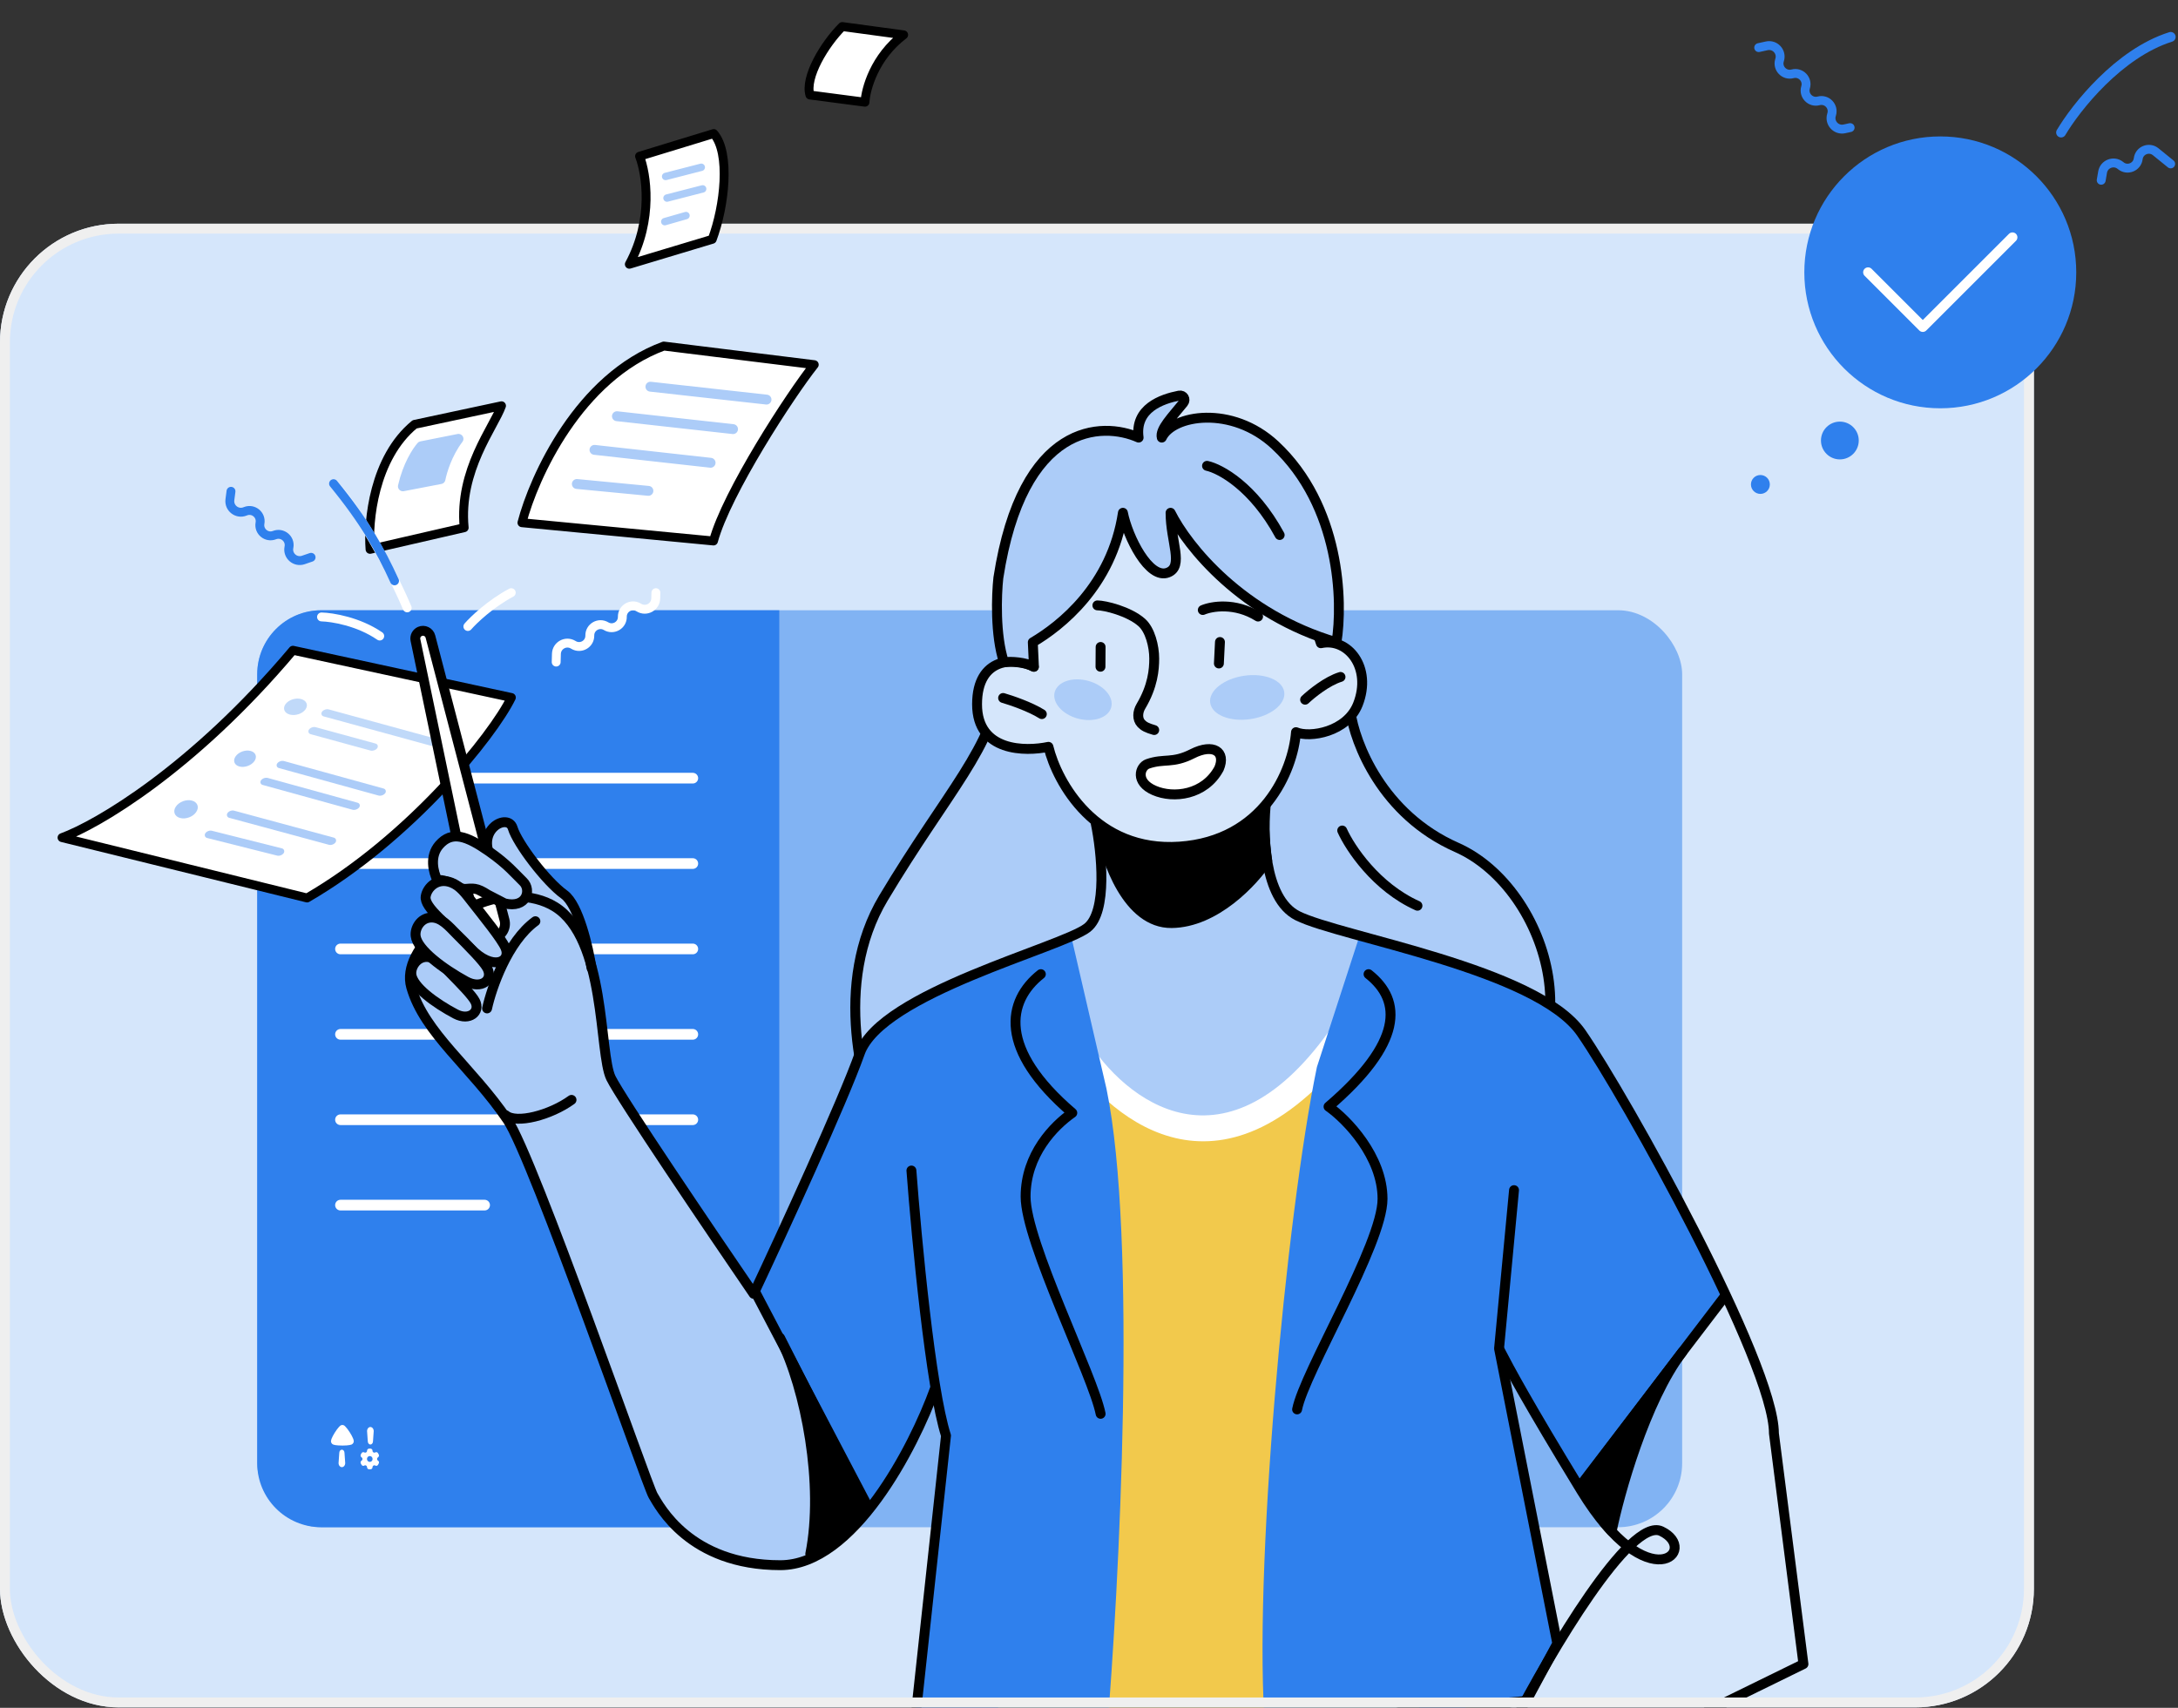 <svg width="408" height="320" viewBox="0 0 408 320" fill="none" xmlns="http://www.w3.org/2000/svg">
<rect x="0" y="0" width="408" height="320" fill="#333333" stroke="none"/>
<g clip-path="url(#clip0_243_383)">
<rect y="41.918" width="381" height="278" rx="22.218" fill="#D5E6FB"/>
<rect opacity="0.5" x="48.184" y="114.348" width="266.931" height="171.816" rx="12" fill="#2F80ED"/>
<path d="M48.184 126.348C48.184 119.72 53.556 114.348 60.184 114.348H145.983V286.163H60.184C53.556 286.163 48.184 280.791 48.184 274.163V126.348Z" fill="#2F80ED"/>
<path d="M63.781 145.807H129.781" stroke="white" stroke-width="2" stroke-linecap="round" stroke-linejoin="round"/>
<path d="M63.781 161.807H129.781" stroke="white" stroke-width="2" stroke-linecap="round" stroke-linejoin="round"/>
<path d="M63.781 177.807H129.781" stroke="white" stroke-width="2" stroke-linecap="round" stroke-linejoin="round"/>
<path d="M63.781 193.807H129.781" stroke="white" stroke-width="2" stroke-linecap="round" stroke-linejoin="round"/>
<path d="M63.781 209.807H129.781" stroke="white" stroke-width="2" stroke-linecap="round" stroke-linejoin="round"/>
<path d="M63.781 225.807H90.781" stroke="white" stroke-width="2" stroke-linecap="round" stroke-linejoin="round"/>
<circle cx="60.68" cy="273.436" r="2" fill="white"/>
<circle cx="68.68" cy="273.436" r="2" fill="white"/>
<circle cx="76.68" cy="273.436" r="2" fill="white"/>
<path d="M88.759 201.18C81.443 194.614 77.567 186.066 77.098 182.704L77.813 179.845L79.762 178.805C79.244 178.653 78.207 177.622 78.207 174.71C78.207 171.799 81.02 171.721 82.427 172.046L81.062 170.096C78.982 168.068 81.106 166.131 82.427 165.416L81.062 161.972C81.998 154.589 88.255 156.512 91.266 158.397C93.021 151.508 96.075 154.823 96.14 155.538C96.205 156.252 101.405 165.156 104.914 167.041C108.424 168.926 112.064 182.314 112.324 187.709C112.532 192.024 113.753 199.039 114.338 202.007L140.66 241.653L162.594 281.641C157.494 288.928 156.451 291.659 145.383 292.713C134.314 293.767 129.307 286.783 125.617 284.148C122.666 282.04 118.238 270.532 116.394 265.042C112.616 254.632 104.745 232.996 103.48 229.728C101.899 225.643 97.905 209.388 88.759 201.18Z" fill="#ACCCF8"/>
<path d="M272.883 158.781C258.89 152.603 253.779 139.211 252.972 133.288C246.755 107.795 235.792 97.051 216.803 96.034C197.814 95.016 188.32 116.04 187.302 127.908C186.285 139.776 177.469 148.254 165.501 168.26C155.927 184.265 161.512 204.65 165.501 212.841C194.658 215.892 257.668 219.647 276.453 210.268C299.933 198.543 290.374 166.503 272.883 158.781Z" fill="#ACCCF8" stroke="black" stroke-width="1.852" stroke-linecap="round" stroke-linejoin="round"/>
<path d="M249.927 191.838C229.643 221.521 210.555 206.061 203.547 194.621L187.777 201.114L192.415 318.61H257.966L275.281 242.547L249.927 191.838Z" fill="white"/>
<path d="M254.11 195.295C229.324 227.84 208.56 210.087 200.34 198.269L181.844 204.977L187.284 326.352H264.169L284.479 247.778L254.11 195.295Z" fill="#F2C94C"/>
<path d="M54.87 121.841C36.149 144.081 18.238 154.513 11.622 156.948L57.524 168.259C76.814 157.086 92.325 137.849 95.794 130.695L54.87 121.841Z" fill="white" stroke="black" stroke-width="1.666" stroke-linejoin="round"/>
<g opacity="0.5">
<ellipse cx="1.927" cy="1.803" rx="1.927" ry="1.803" transform="matrix(0.965 0.264 -0.59 0.807 54.555 130.473)" fill="#82B3F4"/>
<rect width="22.431" height="1.624" rx="0.812" transform="matrix(0.965 0.264 -0.59 0.807 60.797 132.709)" fill="#82B3F4"/>
<rect width="13.246" height="1.624" rx="0.812" transform="matrix(0.965 0.264 -0.59 0.807 58.359 136.041)" fill="#82B3F4"/>
</g>
<circle cx="1.803" cy="1.803" r="1.803" transform="matrix(0.964 0.266 -0.591 0.807 45.227 140.23)" fill="#ACCCF8"/>
<rect width="20.982" height="1.624" rx="0.812" transform="matrix(0.964 0.266 -0.591 0.807 52.414 142.385)" fill="#ACCCF8"/>
<rect width="19.076" height="1.624" rx="0.812" transform="matrix(0.964 0.266 -0.591 0.807 49.379 145.551)" fill="#ACCCF8"/>
<ellipse cx="1.972" cy="1.972" rx="1.972" ry="1.972" transform="matrix(0.965 0.261 -0.563 0.827 34.059 149.496)" fill="#ACCCF8"/>
<rect width="20.982" height="1.624" rx="0.812" transform="matrix(0.965 0.261 -0.563 0.827 43.066 151.684)" fill="#ACCCF8"/>
<rect width="15.149" height="1.624" rx="0.812" transform="matrix(0.97 0.244 -0.548 0.836 38.902 155.463)" fill="#ACCCF8"/>
<path d="M110.809 181.382C110.224 177.595 108.382 169.538 105.692 167.605C102.329 165.188 96.92 158.058 96.043 155.157C95.165 152.257 89.025 155.399 92.095 160.958C94.551 165.405 93.118 170.545 92.095 172.56" stroke="black" stroke-width="1.852" stroke-linecap="round" stroke-linejoin="round"/>
<path d="M77.827 119.928L88.155 169.542L89.285 173.779C89.664 175.201 91.113 176.058 92.543 175.705C94.006 175.345 94.891 173.857 94.51 172.399L80.629 119.271C80.406 118.418 79.475 117.964 78.666 118.313C78.038 118.584 77.688 119.259 77.827 119.928Z" fill="white" stroke="black" stroke-width="1.852" stroke-linecap="round" stroke-linejoin="round"/>
<path d="M91.242 188.953C92.089 185.089 95.084 176.411 100.295 172.613" stroke="black" stroke-width="1.852" stroke-linecap="round" stroke-linejoin="round"/>
<path d="M94.719 208.95C96.687 210.65 103.127 208.95 107.062 206.088" stroke="black" stroke-width="1.852" stroke-linecap="round" stroke-linejoin="round"/>
<path d="M219.465 172.96C211.25 173.04 207.183 161.248 206.176 155.341C223.411 163.476 234.163 154.57 237.385 149.1C236.338 151.596 236.949 158.261 237.385 161.281C234.835 165.14 227.68 172.879 219.465 172.96Z" fill="black" stroke="black" stroke-width="1.852" stroke-linecap="round" stroke-linejoin="round"/>
<path d="M251.434 155.617C252.888 158.862 257.743 166.223 265.53 169.713" stroke="black" stroke-width="1.852" stroke-linecap="round" stroke-linejoin="round"/>
<path d="M60.23 115.6C62.198 115.647 67.132 116.428 71.134 119.177" stroke="white" stroke-width="1.666" stroke-linecap="round"/>
<path d="M87.644 117.389C88.728 116.143 91.87 113.131 95.77 111.051" stroke="white" stroke-width="1.666" stroke-linecap="round"/>
<path d="M104.189 124.055L104.232 122.511C104.276 120.933 106.005 119.986 107.359 120.799L107.44 120.848C108.794 121.661 110.515 120.668 110.487 119.089V119.089C110.46 117.509 112.181 116.516 113.535 117.329V117.329C114.889 118.142 116.609 117.149 116.582 115.57V115.57C116.555 113.991 118.275 112.997 119.629 113.811L119.711 113.859C121.065 114.673 122.793 113.726 122.837 112.147L122.868 111.05" stroke="white" stroke-width="1.666" stroke-linecap="round"/>
<circle cx="344.657" cy="82.54" r="3.54" fill="#2F80ED"/>
<circle cx="329.77" cy="90.774" r="1.77" fill="#2F80ED"/>
<path d="M58.277 104.426L56.817 104.926C55.322 105.437 53.83 104.15 54.117 102.597L54.135 102.503C54.422 100.95 52.889 99.687 51.42 100.265V100.265C49.95 100.844 48.417 99.581 48.704 98.027V98.027C48.992 96.474 47.459 95.211 45.989 95.789L45.884 95.831C44.414 96.409 42.863 95.199 43.066 93.633L43.271 92.057" stroke="#2F80ED" stroke-width="1.666" stroke-linecap="round"/>
<path d="M163.153 282.609L142.277 241.714C148.326 227.169 161.274 196.976 164.68 192.569C168.085 188.161 190.027 179.054 200.573 175.051L207.275 204.005C213.066 232.101 209.688 296.902 207.275 325.79H170.875L177.452 269.454L175.164 258.873C174.935 265.736 167.062 277.556 163.153 282.609Z" fill="#2F80ED"/>
<path d="M296.015 278.711L322.773 243.1C316.725 228.555 297.936 195.824 294.531 191.417C291.125 187.009 265.867 177.883 254.634 175.496L246.692 199.937C240.901 228.034 234.625 295.586 237.038 324.474L285.97 318.497L291.476 307.485L284.457 269.455L281.492 253.213C283.709 258.413 287.118 263.612 296.015 278.711Z" fill="#2F80ED"/>
<path d="M237.206 149.967C236.485 155.837 236.65 168.38 243.076 171.594C251.109 175.61 287.874 181.48 296.216 193.529C304.558 205.579 332.305 255.44 332.305 268.58L337.837 311.804L303.258 328.748L283.548 322.869C290.349 309.729 305.402 284.141 311.211 286.907C318.473 290.365 308.884 300.047 296.216 279.3C286.082 262.702 282.719 256.381 280.99 253.038" stroke="black" stroke-width="1.852" stroke-linecap="round" stroke-linejoin="round"/>
<path d="M295.957 278.477L323.126 242.871" stroke="black" stroke-width="1.852" stroke-linecap="round" stroke-linejoin="round"/>
<path d="M170.734 219.326C171.694 232.164 174.334 260.071 177.213 268.998L170.734 328.748L285.921 318.714L291.724 307.948L280.814 252.692L283.619 223" stroke="black" stroke-width="1.852" stroke-linecap="round" stroke-linejoin="round"/>
<path d="M194.98 182.531C188.625 187.549 186.939 196.589 200.87 208.53C197.454 210.919 192.123 216.293 192.123 224.218C192.123 232.72 204.808 257.901 206.177 264.915" stroke="black" stroke-width="1.852" stroke-linecap="round" stroke-linejoin="round"/>
<path d="M256.369 182.531C262.725 187.549 262.802 195.414 248.871 207.354C252.288 209.744 258.987 216.707 258.987 224.632C258.987 233.134 244.351 257.072 242.982 264.086" stroke="black" stroke-width="1.852" stroke-linecap="round" stroke-linejoin="round"/>
<path d="M151.786 291.157C154.361 278.28 150.989 260.332 146.129 250.688L161.645 281.298C161.645 285.805 155.072 289.749 151.786 291.157Z" fill="black" stroke="black" stroke-width="1.852" stroke-linecap="round" stroke-linejoin="round"/>
<path d="M315.147 253.326C308.183 262.513 303.334 279.92 301.919 286.888C300.286 285.451 297.373 280.628 296.121 278.396L315.147 253.326Z" fill="black" stroke="black" stroke-width="1.852" stroke-linecap="round" stroke-linejoin="round"/>
<rect x="54" y="266" width="28" height="16" fill="#2F80ED"/>
</g>
<rect x="0.926" y="42.844" width="379.148" height="276.148" rx="21.293" stroke="#EFEFEF" stroke-width="1.852"/>
<path d="M393.615 33.776L393.874 32.254C394.139 30.697 395.984 30.002 397.21 30.997L397.284 31.056C398.511 32.051 400.353 31.309 400.548 29.742V29.742C400.743 28.174 402.585 27.432 403.812 28.427L406.629 30.712" stroke="#2F80ED" stroke-width="1.666" stroke-linecap="round"/>
<path d="M386.102 24.828C388.882 20.137 396.88 9.988 406.632 6.918" stroke="#2F80ED" stroke-width="1.852" stroke-linecap="round" stroke-linejoin="round"/>
<path d="M183.031 131.961C183.031 123.006 190.228 123.127 193.654 124.941C189.296 115.24 195.223 92.811 215.266 87.738C231.301 83.68 243.394 107.905 247.435 120.525C252.508 119.412 257.072 125.092 254.376 131.961C252.324 137.189 245.333 138.302 242.776 137.189C242.199 144.447 236.696 157.544 220.958 158.633C205.22 159.722 198.03 146.622 196.402 139.937C192.141 140.836 183.031 140.916 183.031 131.961Z" fill="#D5E6FB" stroke="black" stroke-width="1.852" stroke-linecap="round" stroke-linejoin="round"/>
<path d="M244.483 131.106C245.642 130.004 248.591 127.606 251.117 126.84" stroke="black" stroke-width="1.852" stroke-linecap="round" stroke-linejoin="round"/>
<path d="M187.91 130.783C189.421 131.22 192.988 132.435 195.164 133.805" stroke="black" stroke-width="1.852" stroke-linecap="round" stroke-linejoin="round"/>
<path d="M210.352 96.082C208.288 109.781 198.593 117.338 193.472 120.348L193.686 124.931C192.169 124.099 189.367 123.867 188.076 124.101C186.387 119.034 186.669 111.434 187.021 108.267C191.525 79.086 206.527 78.979 213.294 81.995C212.551 76.499 217.63 74.762 220.886 74.122C221.673 73.967 222.197 74.838 221.695 75.464C219.626 78.047 217.214 80.447 217.633 81.995C219.627 77.733 230.74 75.842 238.863 83.402C251.061 94.755 251.608 112.763 250.357 120.348C232.717 115.187 222.444 102.415 219.277 96.082C219.277 101.477 221.816 106.092 218.806 107.28C215.241 108.688 211.251 100.617 210.352 96.082Z" fill="#ACCCF8" stroke="black" stroke-width="1.852" stroke-linecap="round" stroke-linejoin="round"/>
<path d="M205.569 113.432C206.965 113.432 211.487 114.516 213.878 116.634C215.451 118.027 216.217 121.089 216.217 123.398C216.217 125.424 215.984 128.54 213.715 132.356C213.114 133.367 212.983 134.73 213.796 135.582C214.281 136.09 214.887 136.412 216.217 136.79" stroke="black" stroke-width="1.852" stroke-linecap="round" stroke-linejoin="round"/>
<path d="M228.351 144.021C225.673 148.991 219.823 149.675 216.208 148.099C212.593 146.523 213.521 143.65 215.004 143.132C218.083 142.056 219.624 143.132 223.346 141.24C227.306 139.228 229.705 140.863 228.351 144.021Z" fill="white" stroke="black" stroke-width="1.852" stroke-linecap="round" stroke-linejoin="round"/>
<path d="M228.531 120.293L228.332 124.321" stroke="black" stroke-width="1.852" stroke-linecap="round" stroke-linejoin="round"/>
<path d="M206.176 121.223L206.151 124.932" stroke="black" stroke-width="1.852" stroke-linecap="round" stroke-linejoin="round"/>
<path d="M225.315 114.301C226.973 113.589 231.366 112.837 235.673 115.528" stroke="black" stroke-width="1.852" stroke-linecap="round" stroke-linejoin="round"/>
<ellipse cx="233.639" cy="130.681" rx="7.007" ry="4.104" transform="rotate(-8.377 233.639 130.681)" fill="#ACCCF8"/>
<ellipse cx="202.87" cy="131.107" rx="5.482" ry="3.664" transform="rotate(15 202.87 131.107)" fill="#ACCCF8"/>
<path d="M226.109 87.285C228.594 87.825 234.794 91.174 239.719 100.247" stroke="black" stroke-width="1.852" stroke-linecap="round" stroke-linejoin="round"/>
<path d="M169.277 6.529C163.813 10.667 162.171 16.669 162.033 19.152L151.722 17.803C150.729 14.492 154.429 8.318 157.775 4.973L169.277 6.529Z" fill="white" stroke="black" stroke-width="1.666" stroke-linejoin="round"/>
<path d="M124.344 64.841C108.467 70.687 100.016 89.345 97.775 97.944L133.657 101.368C136.087 92.368 148.071 73.934 152.532 68.331L124.344 64.841Z" fill="white" stroke="black" stroke-width="1.666" stroke-linejoin="round"/>
<path d="M121.84 72.456L143.592 74.874" stroke="#ACCCF8" stroke-width="1.852" stroke-linecap="round" stroke-linejoin="round"/>
<path d="M115.566 77.987L137.318 80.405" stroke="#ACCCF8" stroke-width="1.852" stroke-linecap="round" stroke-linejoin="round"/>
<path d="M111.363 84.293L133.115 86.712" stroke="#ACCCF8" stroke-width="1.852" stroke-linecap="round" stroke-linejoin="round"/>
<path d="M108.058 90.687L121.464 91.974" stroke="#ACCCF8" stroke-width="1.852" stroke-linecap="round" stroke-linejoin="round"/>
<path d="M77.673 79.511C70.007 85.794 68.91 97.744 69.32 102.934L86.952 98.876C85.908 88.086 92.552 79.99 93.946 76.032L77.673 79.511Z" fill="white" stroke="black" stroke-width="1.666" stroke-linejoin="round"/>
<path d="M75.473 91.124C76.372 87.177 78.072 84.595 78.924 83.613L85.888 82.23C83.739 85.055 82.781 88.418 82.516 89.771L75.473 91.124Z" fill="#ACCCF8" stroke="#ACCCF8" stroke-width="1.852" stroke-linecap="round" stroke-linejoin="round"/>
<path d="M117.893 49.515C122.449 41.092 121.066 32.51 119.806 29.271L133.699 25.024C136.877 28.661 135.741 38.653 133.421 44.842L117.893 49.515Z" fill="white" stroke="black" stroke-width="1.666" stroke-linejoin="round"/>
<path d="M124.69 33.064L131.367 31.344" stroke="#ACCCF8" stroke-width="1.389" stroke-linecap="round" stroke-linejoin="round"/>
<path d="M124.948 37.113L131.625 35.393" stroke="#ACCCF8" stroke-width="1.389" stroke-linecap="round" stroke-linejoin="round"/>
<path d="M124.53 41.531L128.507 40.392" stroke="#ACCCF8" stroke-width="1.389" stroke-linecap="round" stroke-linejoin="round"/>
<path d="M76.281 113.899C74.135 108.82 68.371 97.055 62.477 90.619" stroke="white" stroke-width="1.666" stroke-linecap="round"/>
<path d="M73.908 108.837C71.267 103.081 68.219 97.596 62.477 90.619" stroke="#2F80ED" stroke-width="1.666" stroke-linecap="round"/>
<circle cx="363.47" cy="51.032" r="25.47" fill="#2F80ED"/>
<path d="M349.945 51.022L360.192 61.269L376.991 44.471" stroke="white" stroke-width="1.852" stroke-linecap="round" stroke-linejoin="round"/>
<path d="M329.454 8.919L330.962 8.588C332.505 8.25 333.841 9.7 333.378 11.21L333.35 11.301C332.888 12.811 334.267 14.241 335.793 13.834V13.834C337.319 13.426 338.698 14.856 338.235 16.367V16.367C337.773 17.877 339.151 19.307 340.677 18.9V18.9C342.204 18.492 343.582 19.922 343.12 21.433L343.092 21.524C342.63 23.034 343.965 24.483 345.508 24.145L346.58 23.91" stroke="#2F80ED" stroke-width="1.666" stroke-linecap="round"/>
<path d="M205.267 154.324C206.349 159.595 207.539 170.883 203.647 173.866C198.783 177.596 165.055 186.059 161.076 197.333C157.892 206.352 146.486 231.155 141.18 242.429C133.026 230.505 116.263 205.724 114.445 201.995C112.173 197.333 113.593 175.864 103.936 169.899C101.846 168.609 99.301 168.02 96.622 167.985C86.918 167.858 74.937 177.647 77.03 184.972C79.502 193.625 88.338 199.904 95.075 209.844C99.93 217.005 121.172 278.281 122.331 280.212C123.489 282.143 129.122 293.275 146.175 293.275C159.818 293.275 171.176 271.199 175.15 260.161" stroke="black" stroke-width="1.852" stroke-linecap="round" stroke-linejoin="round"/>
<path d="M81.94 164.963C81.156 163.387 80.42 160.422 82.296 158.298C84.642 155.642 87.378 156.578 91.603 159.534C95.095 161.977 96.438 163.686 98.019 165.216C99.6 166.746 98.656 170.285 94.521 169.266C93.544 169.025 92.454 168.302 91.43 167.664L89.499 166.664C88.043 166.217 87.216 166.813 86.394 166.399C84.187 165.217 82.79 164.708 81.94 164.963Z" fill="#ACCCF8"/>
<path d="M94.521 169.266C98.656 170.285 99.6 166.746 98.019 165.216C96.438 163.686 95.095 161.977 91.603 159.534C87.378 156.578 84.642 155.642 82.296 158.298C80.42 160.422 81.156 163.387 81.94 164.963C82.79 164.708 84.187 165.217 86.394 166.399C87.216 166.813 88.043 166.217 89.499 166.664M94.521 169.266C92.884 168.862 90.927 167.104 89.499 166.664M94.521 169.266L89.499 166.664" stroke="black" stroke-width="1.852" stroke-linecap="round" stroke-linejoin="round"/>
<path d="M94.661 177.543C93.902 175.847 90.678 171.875 88.31 168.853C87.243 167.491 86.18 165.991 84.565 165.373C81.952 164.371 80.028 166.242 79.746 167.948C79.391 170.096 83.908 173.195 88.129 177.657C92.349 182.118 95.85 180.2 94.661 177.543Z" fill="#ACCCF8" stroke="black" stroke-width="1.852" stroke-linecap="round" stroke-linejoin="round"/>
<path d="M84.415 182.42L84.405 182.41C82.909 180.888 81.19 178.79 79.152 179.424C77.762 179.856 76.954 181.367 77.056 182.531C77.264 184.894 81.563 188 85.335 189.99C87.912 191.35 90.04 189.614 89.004 187.61C88.434 186.507 86.298 184.335 84.415 182.42Z" fill="#ACCCF8" stroke="black" stroke-width="1.852" stroke-linecap="round" stroke-linejoin="round"/>
<path d="M91.257 181.378C90.539 180.055 87.783 177.315 85.533 175.039C84.126 173.616 82.639 171.791 80.642 171.93C78.762 172.061 77.689 173.935 77.862 175.371C78.175 177.976 83.04 181.544 87.283 183.865C90.182 185.451 92.474 183.618 91.257 181.378Z" fill="#ACCCF8" stroke="black" stroke-width="1.852" stroke-linecap="round" stroke-linejoin="round"/>
<path d="M141.559 242.244L162.752 282.633" stroke="black" stroke-width="1.852" stroke-linecap="round" stroke-linejoin="round"/>
<path fill-rule="evenodd" clip-rule="evenodd" d="M70.8 273.678C70.865 273.715 70.915 273.773 70.95 273.831C71.019 273.951 71.013 274.098 70.947 274.228L70.816 274.46C70.748 274.584 70.619 274.661 70.487 274.661C70.422 274.661 70.35 274.642 70.29 274.603C70.242 274.57 70.186 274.559 70.127 274.559C69.943 274.559 69.788 274.72 69.783 274.911C69.783 275.134 69.612 275.308 69.398 275.308H69.145C68.929 275.308 68.758 275.134 68.758 274.911C68.755 274.72 68.6 274.559 68.416 274.559C68.355 274.559 68.299 274.57 68.253 274.603C68.193 274.642 68.119 274.661 68.056 274.661C67.922 274.661 67.793 274.584 67.725 274.46L67.597 274.228C67.528 274.102 67.524 273.951 67.593 273.831C67.623 273.773 67.678 273.715 67.742 273.678C67.793 273.651 67.827 273.606 67.859 273.554C67.952 273.387 67.896 273.169 67.738 273.07C67.554 272.959 67.494 272.714 67.6 272.522L67.725 272.293C67.833 272.102 68.063 272.034 68.249 272.146C68.411 272.239 68.621 272.177 68.716 272.013C68.745 271.958 68.762 271.9 68.758 271.842C68.755 271.767 68.775 271.695 68.811 271.637C68.879 271.517 69.004 271.439 69.139 271.436H69.402C69.539 271.436 69.664 271.517 69.733 271.637C69.766 271.695 69.788 271.767 69.783 271.842C69.779 271.9 69.796 271.958 69.826 272.013C69.92 272.177 70.13 272.239 70.294 272.146C70.478 272.034 70.71 272.102 70.816 272.293L70.941 272.522C71.049 272.714 70.989 272.959 70.803 273.07C70.645 273.169 70.59 273.387 70.684 273.554C70.714 273.606 70.748 273.651 70.8 273.678ZM68.745 273.374C68.745 273.678 68.981 273.92 69.273 273.92C69.565 273.92 69.796 273.678 69.796 273.374C69.796 273.07 69.565 272.826 69.273 272.826C68.981 272.826 68.745 273.07 68.745 273.374Z" fill="white"/>
<path d="M64.264 270.856L64.138 270.857C63.614 270.857 63.136 270.824 62.825 270.775L62.632 270.732C62.529 270.708 62.412 270.676 62.353 270.643C62.135 270.523 62 270.287 62 270.035V270.013C62.005 269.849 62.14 269.504 62.145 269.504C62.364 268.948 63.023 267.877 63.494 267.382L63.635 267.238C63.673 267.2 63.719 267.158 63.754 267.132C63.863 267.044 63.998 267 64.133 267C64.283 267 64.423 267.049 64.538 267.142L64.687 267.29L64.719 267.323C65.176 267.772 65.923 268.945 66.151 269.558L66.185 269.651C66.222 269.762 66.267 269.918 66.271 270.013C66.271 270.134 66.245 270.249 66.193 270.358C66.12 270.495 66.006 270.605 65.871 270.665C65.778 270.704 65.497 270.764 65.492 270.764C65.21 270.819 64.764 270.851 64.264 270.856Z" fill="white"/>
<path d="M64.045 274.907C63.701 274.907 63.422 274.561 63.422 274.135L63.556 272.235C63.556 271.9 63.775 271.629 64.045 271.629C64.315 271.629 64.533 271.9 64.533 272.235L64.668 274.135C64.668 274.561 64.389 274.907 64.045 274.907Z" fill="white"/>
<path d="M69.385 267.385C69.728 267.385 70.007 267.731 70.007 268.157L69.873 270.057C69.873 270.392 69.654 270.663 69.385 270.663C69.114 270.663 68.896 270.392 68.896 270.057L68.762 268.157C68.762 267.731 69.041 267.385 69.385 267.385Z" fill="white"/>
<defs>
<clipPath id="clip0_243_383">
<rect y="41.918" width="381" height="278" rx="22.218" fill="white"/>
</clipPath>
</defs>
</svg>

